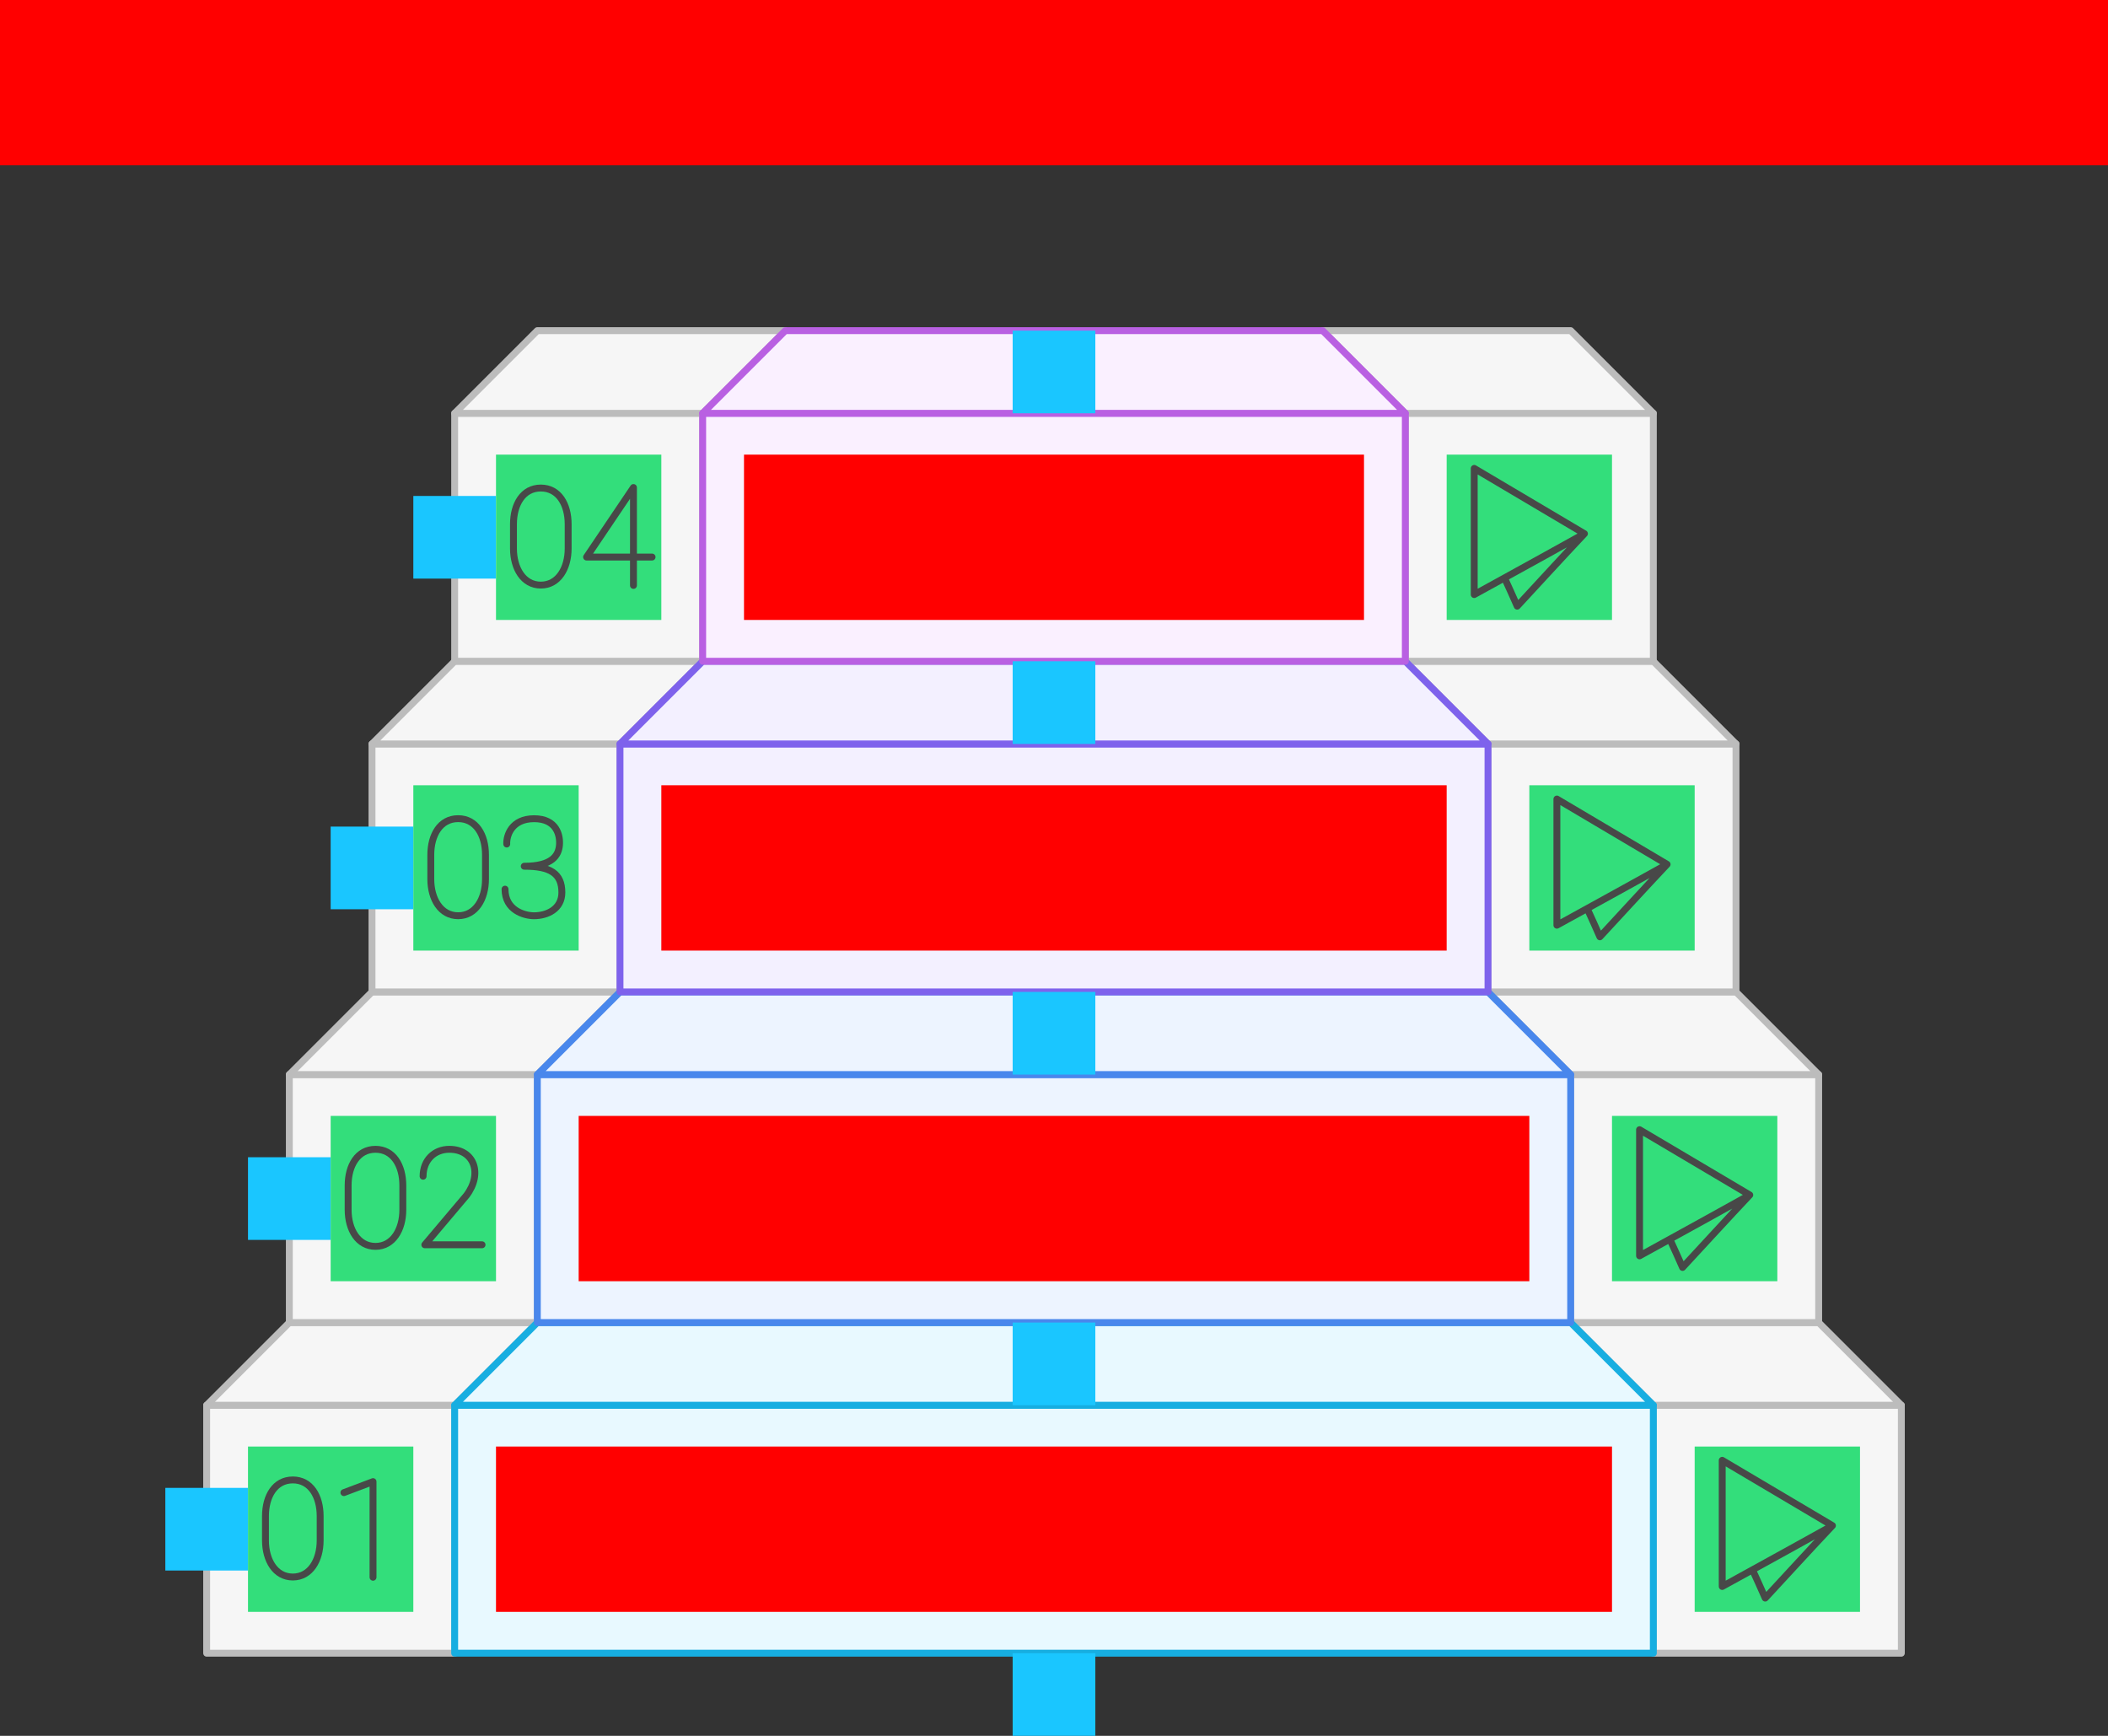 <svg xmlns="http://www.w3.org/2000/svg" width="612" height="504"><rect width="100%" height="100%" fill="#333333" stroke="none"/>    <g id="stairs-3d-v1--family--4">        <g id="lines">            <g id="Group_386">                <g id="cu">                    <g id="cu_1" >                        <path id="vector" transform="translate(60, 408)" fill="#f6f6f6" d="M0 72 L0 0 L72 0 L72 72 L0 72 Z"></path>
                        <path id="vector_1" transform="translate(60, 408)" fill="none" stroke="#bcbcbc" stroke-width="2" stroke-linejoin="round" stroke-linecap="none" stroke-miterlimit="4"  d="M 0 72 L 0 0 L 72 0 L 72 72 L 0 72 Z"></path></g>
                    <g id="cu_2" >                        <path id="vector_2" transform="translate(60, 384)" fill="#f6f6f6" d="M24 0 L0 24 L72 24 L96 0 L24 0 Z"></path>
                        <path id="vector_3" transform="translate(60, 384)" fill="none" stroke="#bcbcbc" stroke-width="2" stroke-linejoin="round" stroke-linecap="none" stroke-miterlimit="4"  d="M 0 24 L 24 0 L 96 0 L 72 24 L 0 24 Z"></path></g>
                    <g id="cu_3" >                        <path id="vector_4" transform="translate(84, 312)" fill="#f6f6f6" d="M0 72 L0 0 L72 0 L72 72 L0 72 Z"></path>
                        <path id="vector_5" transform="translate(84, 312)" fill="none" stroke="#bcbcbc" stroke-width="2" stroke-linejoin="round" stroke-linecap="none" stroke-miterlimit="4"  d="M 0 72 L 0 0 L 72 0 L 72 72 L 0 72 Z"></path></g>
                    <g id="cu_4" >                        <path id="vector_6" transform="translate(84, 288)" fill="#f6f6f6" d="M24 0 L0 24 L72 24 L96 0 L24 0 Z"></path>
                        <path id="vector_7" transform="translate(84, 288)" fill="none" stroke="#bcbcbc" stroke-width="2" stroke-linejoin="round" stroke-linecap="none" stroke-miterlimit="4"  d="M 0 24 L 24 0 L 96 0 L 72 24 L 0 24 Z"></path></g>
                    <g id="cu_5" >                        <path id="vector_8" transform="translate(108, 216)" fill="#f6f6f6" d="M0 72 L0 0 L72 0 L72 72 L0 72 Z"></path>
                        <path id="vector_9" transform="translate(108, 216)" fill="none" stroke="#bcbcbc" stroke-width="2" stroke-linejoin="round" stroke-linecap="none" stroke-miterlimit="4"  d="M 0 72 L 0 0 L 72 0 L 72 72 L 0 72 Z"></path></g>
                    <g id="cu_6" >                        <path id="vector_10" transform="translate(108, 192)" fill="#f6f6f6" d="M24 0 L0 24 L72 24 L96 0 L24 0 Z"></path>
                        <path id="vector_11" transform="translate(108, 192)" fill="none" stroke="#bcbcbc" stroke-width="2" stroke-linejoin="round" stroke-linecap="none" stroke-miterlimit="4"  d="M 0 24 L 24 0 L 96 0 L 72 24 L 0 24 Z"></path></g>
                    <g id="cu_7" >                        <path id="vector_12" transform="translate(132, 120)" fill="#f6f6f6" d="M0 72 L0 0 L72 0 L72 72 L0 72 Z"></path>
                        <path id="vector_13" transform="translate(132, 120)" fill="none" stroke="#bcbcbc" stroke-width="2" stroke-linejoin="round" stroke-linecap="none" stroke-miterlimit="4"  d="M 0 72 L 0 0 L 72 0 L 72 72 L 0 72 Z"></path></g>
                    <g id="cu_8" >                        <path id="vector_14" transform="translate(132, 96)" fill="#f6f6f6" d="M24 0 L0 24 L72 24 L96 0 L24 0 Z"></path>
                        <path id="vector_15" transform="translate(132, 96)" fill="none" stroke="#bcbcbc" stroke-width="2" stroke-linejoin="round" stroke-linecap="none" stroke-miterlimit="4"  d="M 0 24 L 24 0 L 96 0 L 72 24 L 0 24 Z"></path></g></g></g>
            <g id="Group_385">                <g id="cu_9">                    <g id="cu_10" >                        <path id="vector_16" transform="translate(480, 408)" fill="#f6f6f6" d="M72 0 L72 72 L0 72 L0 0 L72 0 Z"></path>
                        <path id="vector_17" transform="translate(480, 408)" fill="none" stroke="#bcbcbc" stroke-width="2" stroke-linejoin="round" stroke-linecap="none" stroke-miterlimit="4"  d="M 72 0 L 72 72 L 0 72 L 0 0 L 72 0 Z"></path></g>
                    <g id="cu_11" >                        <path id="vector_18" transform="translate(456, 384)" fill="#f6f6f6" d="M96 24 L72 0 L0 0 L24 24 L96 24 Z"></path>
                        <path id="vector_19" transform="translate(456, 384)" fill="none" stroke="#bcbcbc" stroke-width="2" stroke-linejoin="round" stroke-linecap="none" stroke-miterlimit="4"  d="M 96 24 L 72 0 L 0 3.7896e-14 L 24 24 L 96 24 Z"></path></g>
                    <g id="cu_12" >                        <path id="vector_20" transform="translate(456, 312)" fill="#f6f6f6" d="M72 0 L72 72 L0 72 L0 0 L72 0 Z"></path>
                        <path id="vector_21" transform="translate(456, 312)" fill="none" stroke="#bcbcbc" stroke-width="2" stroke-linejoin="round" stroke-linecap="none" stroke-miterlimit="4"  d="M 72 0 L 72 72 L 0 72 L 0 1.1369e-13 L 72 0 Z"></path></g>
                    <g id="cu_13" >                        <path id="vector_22" transform="translate(432, 288)" fill="#f6f6f6" d="M96 24 L72 0 L0 0 L24 24 L96 24 Z"></path>
                        <path id="vector_23" transform="translate(432, 288)" fill="none" stroke="#bcbcbc" stroke-width="2" stroke-linejoin="round" stroke-linecap="none" stroke-miterlimit="4"  d="M 96 24 L 72 0 L 0 3.7896e-14 L 24 24 L 96 24 Z"></path></g>
                    <g id="cu_14" >                        <path id="vector_24" transform="translate(432, 216)" fill="#f6f6f6" d="M72 0 L72 72 L0 72 L0 0 L72 0 Z"></path>
                        <path id="vector_25" transform="translate(432, 216)" fill="none" stroke="#bcbcbc" stroke-width="2" stroke-linejoin="round" stroke-linecap="none" stroke-miterlimit="4"  d="M 72 0 L 72 72 L 0 72 L 0 0 L 72 0 Z"></path></g>
                    <g id="cu_15" >                        <path id="vector_26" transform="translate(408, 192)" fill="#f6f6f6" d="M96 24 L72 0 L0 0 L24 24 L96 24 Z"></path>
                        <path id="vector_27" transform="translate(408, 192)" fill="none" stroke="#bcbcbc" stroke-width="2" stroke-linejoin="round" stroke-linecap="none" stroke-miterlimit="4"  d="M 96 24 L 72 0 L 0 0 L 24 24 L 96 24 Z"></path></g>
                    <g id="cu_16" >                        <path id="vector_28" transform="translate(408, 120)" fill="#f6f6f6" d="M72 0 L72 72 L0 72 L0 0 L72 0 Z"></path>
                        <path id="vector_29" transform="translate(408, 120)" fill="none" stroke="#bcbcbc" stroke-width="2" stroke-linejoin="round" stroke-linecap="none" stroke-miterlimit="4"  d="M 72 72 L 72 0 L 0 0 L 0 72 L 72 72 Z"></path></g>
                    <g id="cu_17" >                        <path id="vector_30" transform="translate(384, 96)" fill="#f6f6f6" d="M96 24 L72 0 L0 0 L24 24 L96 24 Z"></path>
                        <path id="vector_31" transform="translate(384, 96)" fill="none" stroke="#bcbcbc" stroke-width="2" stroke-linejoin="round" stroke-linecap="none" stroke-miterlimit="4"  d="M 96 24 L 72 7.5791e-14 L 0 0 L 24 24 L 96 24 Z"></path></g></g></g>
            <g id="g-1">                <g id="cu_18">                    <g id="cu_19" >                        <path id="vector_32" transform="translate(132, 408)" fill="#e8f9ff" d="M0 72 L0 0 L348 0 L348 72 L0 72 Z"></path>
                        <path id="vector_33" transform="translate(132, 408)" fill="none" stroke="#17aee1" stroke-width="2" stroke-linejoin="round" stroke-linecap="none" stroke-miterlimit="4"  d="M 0 0 L 0 72 L 348 72 L 348 0 L 0 0 Z"></path></g>
                    <g id="cu_20" >                        <path id="vector_34" transform="translate(132, 384)" fill="#e8f9ff" d="M324 0 L348 24 L0 24 L24 0 L324 0 Z"></path>
                        <path id="vector_35" transform="translate(132, 384)" fill="none" stroke="#17aee1" stroke-width="2" stroke-linejoin="round" stroke-linecap="none" stroke-miterlimit="4"  d="M 348 24 L 324 1.1369e-13 L 24 0 L 0 24 L 348 24 Z"></path></g></g></g>
            <g id="g-2">                <g id="cu_21">                    <g id="cu_22" >                        <path id="vector_36" transform="translate(156, 312)" fill="#edf4ff" d="M0 0 L0 72 L300 72 L300 0 L0 0 Z"></path>
                        <path id="vector_37" transform="translate(156, 312)" fill="none" stroke="#4987ec" stroke-width="2" stroke-linejoin="round" stroke-linecap="none" stroke-miterlimit="4"  d="M 0 72 L 0 4.5475e-13 L 300 0 L 300 72 L 0 72 Z"></path></g>
                    <g id="cu_23" >                        <path id="vector_38" transform="translate(156, 288)" fill="#edf4ff" d="M276 0 L300 24 L0 24 L24 0 L276 0 Z"></path>
                        <path id="vector_39" transform="translate(156, 288)" fill="none" stroke="#4987ec" stroke-width="2" stroke-linejoin="round" stroke-linecap="none" stroke-miterlimit="4"  d="M 300 24 L 276 1.1369e-13 L 24 0 L 0 24 L 300 24 Z"></path></g></g></g>
            <g id="g-3">                <g id="cu_24">                    <g id="cu_25" >                        <path id="vector_40" transform="translate(180, 216)" fill="#f3f0ff" d="M0 72 L0 0 L252 0 L252 72 L0 72 Z"></path>
                        <path id="vector_41" transform="translate(180, 216)" fill="none" stroke="#7e62ec" stroke-width="2" stroke-linejoin="round" stroke-linecap="none" stroke-miterlimit="4"  d="M 0 0 L 0 72 L 252 72 L 252 0 L 0 0 Z"></path></g>
                    <g id="cu_26" >                        <path id="vector_42" transform="translate(180, 192)" fill="#f3f0ff" d="M228 0 L252 24 L0 24 L24 0 L228 0 Z"></path>
                        <path id="vector_43" transform="translate(180, 192)" fill="none" stroke="#7e62ec" stroke-width="2" stroke-linejoin="round" stroke-linecap="none" stroke-miterlimit="4"  d="M 252 24 L 228 1.1369e-13 L 24 0 L 0 24 L 252 24 Z"></path></g></g></g>
            <g id="g-4">                <g id="cu_27">                    <g id="cu_28" >                        <path id="vector_44" transform="translate(204, 120)" fill="#faf0ff" d="M0 72 L0 0 L204 0 L204 72 L0 72 Z"></path>
                        <path id="vector_45" transform="translate(204, 120)" fill="none" stroke="#b960e2" stroke-width="2" stroke-linejoin="round" stroke-linecap="none" stroke-miterlimit="4"  d="M 0 0 L 0 72 L 204 72 L 204 0 L 0 0 Z"></path></g>
                    <g id="cu_29" >                        <path id="vector_46" transform="translate(204, 96)" fill="#faf0ff" d="M180 0 L204 24 L0 24 L24 0 L180 0 Z"></path>
                        <path id="vector_47" transform="translate(204, 96)" fill="none" stroke="#b960e2" stroke-width="2" stroke-linejoin="round" stroke-linecap="none" stroke-miterlimit="4"  d="M 204 24 L 180 0 L 24 0 L 0 24 L 204 24 Z"></path></g></g></g></g>
        <path id="tx-cb-title" transform="matrix(1, -1.6081230200044232e-16, 1.6081230200044232e-16, 1, 0, 0)" fill="#ff00001a" d="M0 0 L612 0 L612 48 L0 48 L0 0 Z"></path>
        <path id="tx-cc-1" transform="matrix(1, -5.551115123125783e-17, 5.551115123125783e-17, 1, 144, 420)" fill="#ff00001a" d="M0 0 L324 0 L324 48 L0 48 L0 0 Z"></path>
        <path id="tx-cc-2" transform="matrix(1, -5.551115123125783e-17, 5.551115123125783e-17, 1, 168, 324)" fill="#ff00001a" d="M0 0 L276 0 L276 48 L0 48 L0 0 Z"></path>
        <path id="tx-cc-3" transform="translate(192, 228)" fill="#ff00001a" d="M0 0 L228 0 L228 48 L0 48 L0 0 Z"></path>
        <path id="tx-cc-4" transform="matrix(1, -5.551115123125783e-17, 5.551115123125783e-17, 1, 216, 132)" fill="#ff00001a" d="M0 0 L180 0 L180 48 L0 48 L0 0 Z"></path>
        <rect id="bt-cc-remove-1" fill="#1ac6ff33" transform="matrix(1, -5.551115123125783e-17, 5.551115123125783e-17, 1, 48, 432)" width="24" height="24" rx="0" ry="0"></rect>
        <rect id="bt-cc-remove-2" fill="#1ac6ff33" transform="matrix(1, -5.551115123125783e-17, 5.551115123125783e-17, 1, 72, 336)" width="24" height="24" rx="0" ry="0"></rect>
        <rect id="bt-cc-remove-3" fill="#1ac6ff33" transform="matrix(1, -5.551115123125783e-17, 5.551115123125783e-17, 1, 96, 240)" width="24" height="24" rx="0" ry="0"></rect>
        <rect id="bt-cc-remove-4" fill="#1ac6ff33" transform="matrix(1, -5.551115123125783e-17, 5.551115123125783e-17, 1, 120, 144)" width="24" height="24" rx="0" ry="0"></rect>
        <rect id="bt-cc-add-1" fill="#1ac6ff33" transform="matrix(1, -5.551115123125783e-17, 5.551115123125783e-17, 1, 294, 480)" width="24" height="24" rx="0" ry="0"></rect>
        <rect id="bt-cc-add-2" fill="#1ac6ff33" transform="matrix(1, 5.551115123125783e-17, 5.551115123125783e-17, -1, 294, 408)" width="24" height="24" rx="0" ry="0"></rect>
        <rect id="bt-cc-add-3" fill="#1ac6ff33" transform="matrix(1, -5.551115123125783e-17, 5.551115123125783e-17, 1, 294, 288)" width="24" height="24" rx="0" ry="0"></rect>
        <rect id="bt-cc-add-4" fill="#1ac6ff33" transform="matrix(1, -5.551115123125783e-17, 5.551115123125783e-17, 1, 294, 192)" width="24" height="24" rx="0" ry="0"></rect>
        <rect id="bt-cc-add-5" fill="#1ac6ff33" transform="matrix(1, -5.551115123125783e-17, 5.551115123125783e-17, 1, 294, 96)" width="24" height="24" rx="0" ry="0"></rect>
        <g id="ic-cc-4">            <path id="rect" transform="matrix(1, 1.7151245100058819e-15, -1.7151245100058819e-15, 1, 420, 132)" fill="#33de7b1a" d="M0 0 L48 0 L48 48 L0 48 L0 0 Z"></path>
            <g id="icon" transform="translate(420, 132)">                <path id="icon_1" transform="translate(8, 4)" fill="none" stroke="#484848" stroke-width="2" stroke-linejoin="round" stroke-linecap="round" stroke-miterlimit="1.5"  d="M 0 0 C 10.68 6.298 21.333 12.638 32 18.956 C 25.863 22.382 15.955 27.848 8.789 31.796 C 3.705 34.596 0 36.632 0 36.632 L 0 0 Z M 32 18.956 C 25.434 25.915 18.989 32.986 12.484 40 C 11.255 37.265 10.069 34.508 8.789 31.796"></path></g></g>
        <g id="ic-cc-4b">            <path id="rect_1" transform="matrix(1, 1.7151245100058819e-15, -1.7151245100058819e-15, 1, 144, 132)" fill="#33de7b1a" d="M0 0 L48 0 L48 48 L0 48 L0 0 Z"></path>
            <g id="second-layer#number-04-48px" transform="translate(144, 132)">                <path id="vector_48" transform="translate(5.072, 9.696)" fill="none" stroke="#484848" stroke-width="2" stroke-linejoin="round" stroke-linecap="round" stroke-miterlimit="4"  d="M 0 10.483 C 0 4.786 2.716 -0 7.939 -0 C 13.161 -0 15.877 4.786 15.877 10.483 L 15.877 17.577 C 15.877 23.274 13.033 28.186 7.939 28.186 C 2.844 28.186 0 23.274 0 17.577 L 0 10.483 Z"></path>
                <path id="Vector_2130" transform="translate(26.295, 9.551)" fill="none" stroke="#484848" stroke-width="2" stroke-linejoin="round" stroke-linecap="round" stroke-miterlimit="1.556"  d="M 13.615 28.427 L 13.615 0 L 0 20.187 L 19.02 20.187"></path></g></g>
        <g id="ic-cc-3">            <path id="rect_2" transform="matrix(1, 1.7151245100058819e-15, -1.7151245100058819e-15, 1, 444, 228)" fill="#33de7b1a" d="M0 0 L48 0 L48 48 L0 48 L0 0 Z"></path>
            <g id="icon_2" transform="translate(444, 228)">                <path id="icon_3" transform="translate(8, 4)" fill="none" stroke="#484848" stroke-width="2" stroke-linejoin="round" stroke-linecap="round" stroke-miterlimit="1.5"  d="M 0 0 C 10.68 6.298 21.333 12.638 32 18.956 C 25.863 22.382 15.955 27.848 8.789 31.796 C 3.705 34.596 0 36.632 0 36.632 L 0 0 Z M 32 18.956 C 25.434 25.915 18.989 32.986 12.484 40 C 11.255 37.265 10.069 34.508 8.789 31.796"></path></g></g>
        <g id="ic-cc-3b">            <path id="rect_3" transform="matrix(1, 1.7151245100058819e-15, -1.7151245100058819e-15, 1, 120, 228)" fill="#33de7b1a" d="M0 0 L48 0 L48 48 L0 48 L0 0 Z"></path>
            <g id="second-layer#number-03-48px" transform="translate(120, 228)">                <path id="vector_49" transform="translate(5.072, 9.696)" fill="none" stroke="#484848" stroke-width="2" stroke-linejoin="round" stroke-linecap="round" stroke-miterlimit="4"  d="M 0 10.483 C 0 4.786 2.716 -0 7.939 -0 C 13.161 -0 15.877 4.786 15.877 10.483 L 15.877 17.577 C 15.877 23.274 13.033 28.186 7.939 28.186 C 2.844 28.186 0 23.274 0 17.577 L 0 10.483 Z"></path>
                <path id="Vector_2129" transform="translate(26.619, 9.71)" fill="none" stroke="#484848" stroke-width="2" stroke-linejoin="round" stroke-linecap="round" stroke-miterlimit="4"  d="M 0.501 7.358 C 0.382 4.949 1.863 -0 8.446 -0 C 15.028 -0 16.037 4.888 15.809 7.647 C 15.557 10.69 13.652 13.798 5.581 13.798 C 13.094 13.798 16.506 15.852 16.506 21.415 C 16.506 26.223 12.256 28.18 8.373 28.18 C 5.582 28.156 0 26.577 0 20.452"></path></g></g>
        <g id="ic-cc-2">            <path id="rect_4" transform="matrix(1, 1.7151245100058819e-15, -1.7151245100058819e-15, 1, 468, 324)" fill="#33de7b1a" d="M0 0 L48 0 L48 48 L0 48 L0 0 Z"></path>
            <g id="icon_4" transform="translate(468, 324)">                <path id="icon_5" transform="translate(8, 4)" fill="none" stroke="#484848" stroke-width="2" stroke-linejoin="round" stroke-linecap="round" stroke-miterlimit="1.5"  d="M 0 0 C 10.68 6.298 21.333 12.638 32 18.956 C 25.863 22.382 15.955 27.848 8.789 31.796 C 3.705 34.596 0 36.632 0 36.632 L 0 0 Z M 32 18.956 C 25.434 25.915 18.989 32.986 12.484 40 C 11.255 37.265 10.069 34.508 8.789 31.796"></path></g></g>
        <g id="ic-cc-2b">            <path id="rect_5" transform="matrix(1, 1.7151245100058819e-15, -1.7151245100058819e-15, 1, 96, 324)" fill="#33de7b1a" d="M0 0 L48 0 L48 48 L0 48 L0 0 Z"></path>
            <g id="second-layer#number-02-48px" transform="translate(96, 324)">                <path id="vector_50" transform="translate(5.072, 9.696)" fill="none" stroke="#484848" stroke-width="2" stroke-linejoin="round" stroke-linecap="round" stroke-miterlimit="4"  d="M 0 10.483 C 0 4.786 2.716 -0 7.939 -0 C 13.161 -0 15.877 4.786 15.877 10.483 L 15.877 17.577 C 15.877 23.274 13.033 28.186 7.939 28.186 C 2.844 28.186 0 23.274 0 17.577 L 0 10.483 Z"></path>
                <path id="vector_51" transform="translate(26.832, 9.696)" fill="none" stroke="#484848" stroke-width="2" stroke-linejoin="round" stroke-linecap="round" stroke-miterlimit="4"  d="M 0 7.82 C 0 3.2 3.224 1.9692e-22 7.606 1.2286e-22 C 14.875 0 17.354 7.093 12.59 13.403 L 0.498 27.722 L 17.119 27.722"></path></g></g>
        <g id="ic-cc-1">            <path id="rect_6" transform="matrix(1, 1.7151245100058819e-15, -1.7151245100058819e-15, 1, 492, 420)" fill="#33de7b1a" d="M0 0 L48 0 L48 48 L0 48 L0 0 Z"></path>
            <g id="icon_6" transform="translate(492, 420)">                <path id="icon_7" transform="translate(8, 4)" fill="none" stroke="#484848" stroke-width="2" stroke-linejoin="round" stroke-linecap="round" stroke-miterlimit="1.5"  d="M 0 0 C 10.68 6.298 21.333 12.638 32 18.956 C 25.863 22.382 15.955 27.848 8.789 31.796 C 3.705 34.596 0 36.632 0 36.632 L 0 0 Z M 32 18.956 C 25.434 25.915 18.989 32.986 12.484 40 C 11.255 37.265 10.069 34.508 8.789 31.796"></path></g></g>
        <g id="ic-cc-1b">            <path id="rect_7" transform="matrix(1, 1.7151245100058819e-15, -1.7151245100058819e-15, 1, 72, 420)" fill="#33de7b1a" d="M0 0 L48 0 L48 48 L0 48 L0 0 Z"></path>
            <g id="second-layer#number-01-48px" transform="translate(72, 420)">                <path id="Vector_2128" transform="translate(27.842, 10.184)" fill="none" stroke="#484848" stroke-width="2" stroke-linejoin="round" stroke-linecap="round" stroke-miterlimit="4"  d="M 0 3.194 L 8.455 0 L 8.455 27.767"></path>
                <path id="vector_52" transform="translate(5.072, 9.696)" fill="none" stroke="#484848" stroke-width="2" stroke-linejoin="round" stroke-linecap="round" stroke-miterlimit="4"  d="M 0 10.483 C 0 4.786 2.716 -0 7.939 -0 C 13.161 -0 15.877 4.786 15.877 10.483 L 15.877 17.577 C 15.877 23.274 13.033 28.186 7.939 28.186 C 2.844 28.186 0 23.274 0 17.577 L 0 10.483 Z"></path></g></g></g></svg>